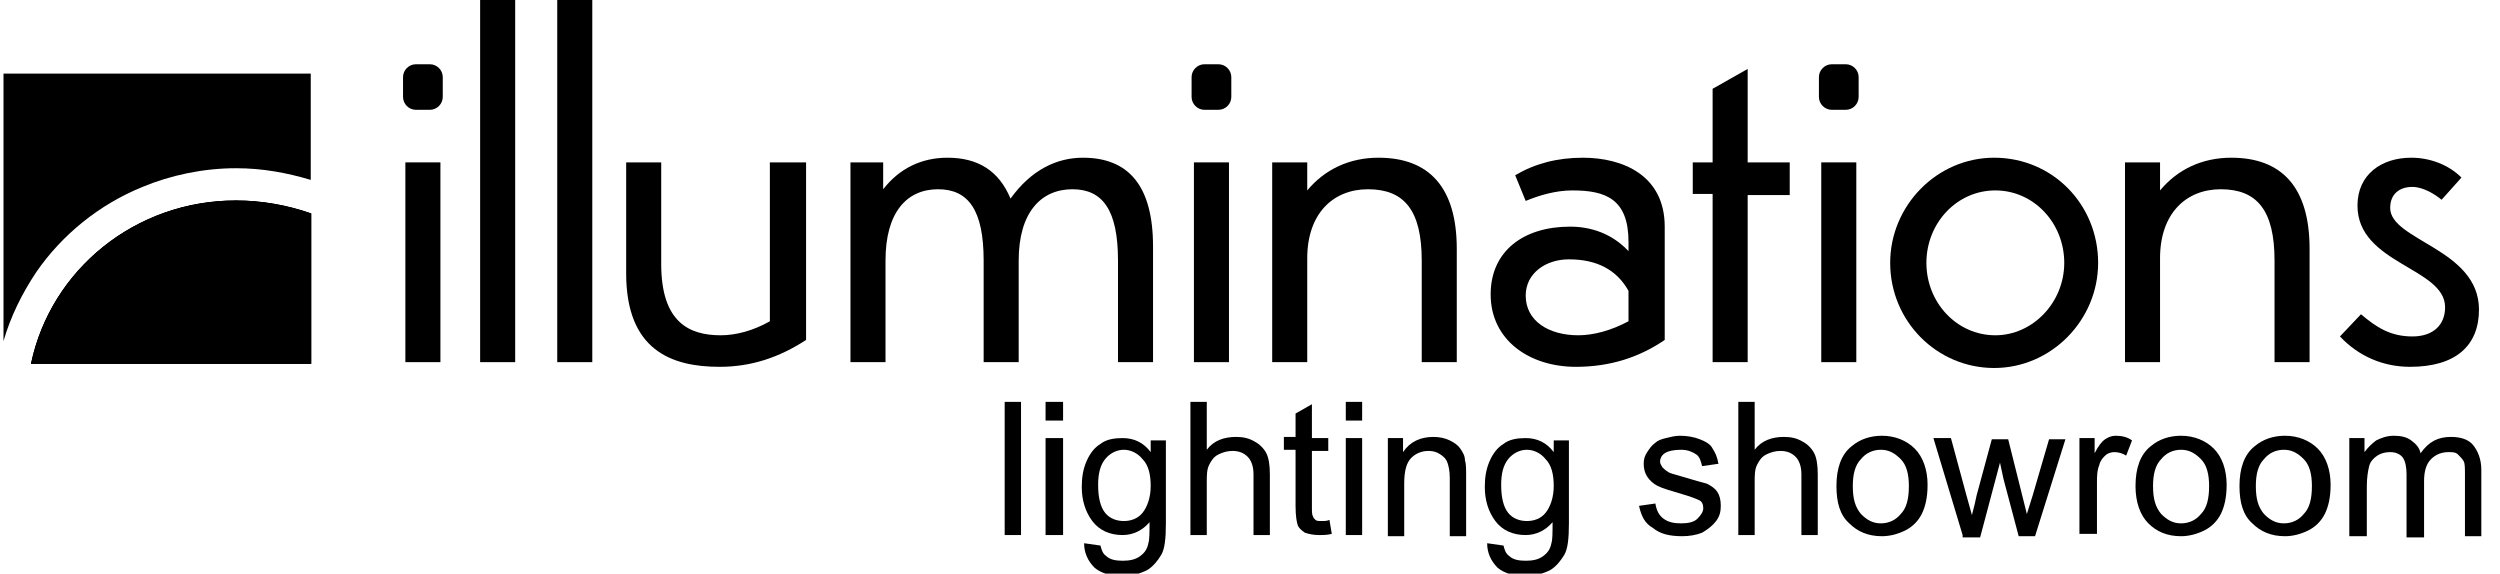 <?xml version="1.0" encoding="utf-8"?>
<!-- Generator: Adobe Illustrator 21.1.0, SVG Export Plug-In . SVG Version: 6.00 Build 0)  -->
<svg version="1.1" id="Layer_1" xmlns="http://www.w3.org/2000/svg" xmlns:xlink="http://www.w3.org/1999/xlink" x="0px" y="0px"
	 viewBox="0 0 214 49.1" style="enable-background:new 0 0 214 49.1;" xml:space="preserve">
<style type="text/css">
	.st0{stroke:#000002;stroke-width:8.119406e-02;stroke-miterlimit:2.613;}
	.st1{fill-rule:evenodd;clip-rule:evenodd;}
</style>
<g>
	<path class="st0" d="M2.7,31.1c1.7-8,8.9-13.9,17.5-13.9c2.2,0,4.4,0.4,6.4,1.1v12.8l0,0H2.7L2.7,31.1z"/>
	<path class="st0" d="M2.7,31.1c1.7-8,8.9-13.9,17.5-13.9c2.2,0,4.4,0.4,6.4,1.1v12.8l0,0H2.7L2.7,31.1z"/>
	<path d="M2.7,31.1c1.7-8,8.9-13.9,17.5-13.9c2.2,0,4.4,0.4,6.4,1.1v12.8l0,0H2.7L2.7,31.1z"/>
	<path d="M37.9,8.3c0,0.6-0.5,1.1-1.1,1.1h-1.2c-0.6,0-1.1-0.5-1.1-1.1V6.6c0-0.6,0.5-1.1,1.1-1.1h1.2c0.6,0,1.1,0.5,1.1,1.1V8.3
		L37.9,8.3z"/>
	<polygon points="34.7,31 37.7,31 37.7,13.9 34.7,13.9 34.7,31 	"/>
	<polygon points="41.1,31 44.1,31 44.1,0 41.1,0 41.1,31 	"/>
	<polygon points="47.7,31 50.7,31 50.7,0 47.7,0 47.7,31 	"/>
	<path d="M66,13.9h3v15.2c-2.3,1.5-4.7,2.3-7.4,2.3c-4.1,0-8-1.4-8-8v-9.5h3v8.7c0,5,2.4,6.1,5.1,6.1c1.3,0,2.8-0.4,4.2-1.2V13.9
		L66,13.9z"/>
	<path d="M72.6,13.9h3v2.3c1.4-1.8,3.3-2.7,5.5-2.7c2.6,0,4.4,1.1,5.4,3.5c1.8-2.5,4-3.5,6.2-3.5c3.9,0,6,2.4,6,7.6V31h-3v-8.7
		c0-4.3-1.3-6.1-3.9-6.1c-2.7,0-4.6,2-4.6,6.1V31h-3v-8.7c0-4.3-1.3-6.1-3.9-6.1c-2.7,0-4.5,2-4.5,6.1V31h-3V13.9L72.6,13.9z"/>
	<path d="M105.4,8.3c0,0.6-0.5,1.1-1.1,1.1h-1.2c-0.6,0-1.1-0.5-1.1-1.1V6.6c0-0.6,0.5-1.1,1.1-1.1h1.2c0.6,0,1.1,0.5,1.1,1.1V8.3
		L105.4,8.3z"/>
	<polygon points="102.2,31 105.2,31 105.2,13.9 102.2,13.9 102.2,31 	"/>
	<path d="M121.7,22.3c0-4.3-1.5-6.1-4.6-6.1c-3,0-5.2,2.1-5.2,5.9V31h-3V13.9h3v2.4c1.5-1.8,3.6-2.8,6.1-2.8c4.3,0,6.7,2.5,6.7,7.8
		V31h-3V22.3L121.7,22.3z"/>
	<path d="M139.4,24.9c-1-1.8-2.7-2.7-5.1-2.7c-2,0-3.7,1.2-3.7,3.1c0,2.2,2,3.4,4.5,3.4c1.3,0,2.8-0.4,4.3-1.2V24.9L139.4,24.9z
		 M139.4,20.7c0-3.7-2-4.4-4.8-4.4c-1.4,0-2.8,0.4-4,0.9l-0.9-2.2c1.7-1,3.6-1.5,5.8-1.5c3.4,0,7,1.5,7,5.9v9.7
		c-2.2,1.5-4.7,2.3-7.6,2.3c-4,0-7.3-2.3-7.3-6.2c0-3.7,2.8-5.8,6.8-5.8c1.8,0,3.6,0.6,5,2.1V20.7L139.4,20.7z"/>
	<path d="M159.1,8.3c0,0.6-0.5,1.1-1.1,1.1h-1.2c-0.6,0-1.1-0.5-1.1-1.1V6.6c0-0.6,0.5-1.1,1.1-1.1h1.2c0.6,0,1.1,0.5,1.1,1.1V8.3
		L159.1,8.3z"/>
	<polygon points="155.9,31 158.9,31 158.9,13.9 155.9,13.9 155.9,31 	"/>
	<path d="M164.9,22.5c0,3.4,2.6,6.2,5.9,6.2c3.2,0,5.9-2.8,5.9-6.2c0-3.4-2.6-6.2-5.9-6.2C167.5,16.3,164.9,19.1,164.9,22.5
		L164.9,22.5z M179.6,22.5c0,4.9-4,9-8.9,9c-4.9,0-8.9-4-8.9-9c0-4.9,4-9,8.9-9C175.7,13.5,179.6,17.5,179.6,22.5L179.6,22.5z"/>
	<path d="M194.7,22.3c0-4.3-1.5-6.1-4.6-6.1c-3,0-5.2,2.1-5.2,5.9V31h-3V13.9h3v2.4c1.5-1.8,3.6-2.8,6.1-2.8c4.3,0,6.7,2.5,6.7,7.8
		V31h-3V22.3L194.7,22.3z"/>
	<path d="M209,17.1c-0.6-0.5-1.6-1.1-2.5-1.1c-1.1,0-1.9,0.6-1.9,1.8c0,2.8,7.6,3.5,7.6,8.7c0,3.1-2,4.9-5.9,4.9
		c-2.3,0-4.4-0.9-6-2.6l1.8-1.9c1.3,1.1,2.5,1.9,4.4,1.9c1.8,0,2.8-1,2.8-2.5c0-3.4-7.5-3.7-7.5-8.7c0-2.7,2.1-4.1,4.6-4.1
		c1.6,0,3.2,0.6,4.3,1.7L209,17.1L209,17.1z"/>
	<polygon points="153.1,13.9 153.1,13.9 149.6,13.9 149.6,5.9 146.6,7.6 146.6,13.9 144.9,13.9 144.9,16.6 146.6,16.6 146.6,31 
		149.6,31 149.6,16.7 153.2,16.7 153.2,13.9 153.1,13.9 	"/>
	<path class="st1" d="M0.3,6.3h26.3v9.1c-2-0.6-4.1-1-6.4-1c-2.8,0-5.6,0.6-8,1.6c-3.7,1.5-6.9,4.1-9.1,7.3
		c-1.2,1.8-2.2,3.8-2.8,5.9V6.3L0.3,6.3z"/>
	<polygon points="86,45.8 86,34.4 87.4,34.4 87.4,45.8 86,45.8 	"/>
	<path d="M89.5,36v-1.6H91V36H89.5L89.5,36z M89.5,45.8v-8.3H91v8.3H89.5L89.5,45.8z"/>
	<path d="M92.8,46.5l1.4,0.2c0.1,0.4,0.2,0.7,0.5,0.9c0.3,0.3,0.8,0.4,1.4,0.4c0.6,0,1.1-0.1,1.5-0.4c0.4-0.3,0.6-0.6,0.7-1.1
		c0.1-0.3,0.1-0.9,0.1-1.8c-0.6,0.7-1.4,1.1-2.3,1.1c-1.1,0-2-0.4-2.6-1.2c-0.6-0.8-0.9-1.8-0.9-2.9c0-0.8,0.1-1.5,0.4-2.2
		c0.3-0.7,0.7-1.2,1.2-1.5c0.5-0.4,1.2-0.5,1.9-0.5c1,0,1.8,0.4,2.4,1.2v-1h1.3v7.1c0,1.3-0.1,2.2-0.4,2.7c-0.3,0.5-0.7,1-1.2,1.3
		c-0.6,0.3-1.3,0.5-2.1,0.5c-1,0-1.8-0.2-2.4-0.7C93.1,48,92.8,47.3,92.8,46.5L92.8,46.5z M94,41.5c0,1.1,0.2,1.9,0.6,2.4
		c0.4,0.5,1,0.7,1.6,0.7c0.6,0,1.2-0.2,1.6-0.7c0.4-0.5,0.7-1.3,0.7-2.3c0-1-0.2-1.8-0.7-2.3c-0.4-0.5-1-0.8-1.6-0.8
		c-0.6,0-1.2,0.3-1.6,0.8C94.2,39.8,94,40.5,94,41.5L94,41.5z"/>
	<path d="M101.9,45.8V34.4h1.4v4.1c0.6-0.8,1.5-1.1,2.5-1.1c0.6,0,1.1,0.1,1.6,0.4c0.4,0.2,0.8,0.6,1,1c0.2,0.4,0.3,1,0.3,1.8v5.2
		h-1.4v-5.2c0-0.7-0.2-1.2-0.5-1.5c-0.3-0.3-0.7-0.5-1.3-0.5c-0.4,0-0.8,0.1-1.2,0.3c-0.4,0.2-0.6,0.5-0.8,0.9
		c-0.2,0.4-0.2,0.9-0.2,1.5v4.5H101.9L101.9,45.8z"/>
	<path d="M113.8,44.5l0.2,1.2c-0.4,0.1-0.7,0.1-1.1,0.1c-0.5,0-0.9-0.1-1.2-0.2c-0.3-0.2-0.5-0.4-0.6-0.6c-0.1-0.3-0.2-0.8-0.2-1.7
		v-4.8h-1v-1.1h1v-2l1.4-0.8v2.9h1.4v1.1h-1.4v4.8c0,0.4,0,0.7,0.1,0.8c0,0.1,0.1,0.2,0.2,0.3c0.1,0.1,0.3,0.1,0.5,0.1
		C113.4,44.6,113.6,44.6,113.8,44.5L113.8,44.5z"/>
	<path d="M115.2,36v-1.6h1.4V36H115.2L115.2,36z M115.2,45.8v-8.3h1.4v8.3H115.2L115.2,45.8z"/>
	<path d="M118.8,45.8v-8.3h1.3v1.2c0.6-0.9,1.5-1.3,2.6-1.3c0.5,0,1,0.1,1.4,0.3c0.4,0.2,0.7,0.4,0.9,0.7c0.2,0.3,0.4,0.6,0.4,1
		c0.1,0.3,0.1,0.7,0.1,1.4v5.1h-1.4v-5c0-0.6-0.1-1-0.2-1.3c-0.1-0.3-0.3-0.5-0.6-0.7c-0.3-0.2-0.6-0.3-1-0.3
		c-0.6,0-1.1,0.2-1.5,0.6c-0.4,0.4-0.6,1.1-0.6,2.2v4.5H118.8L118.8,45.8z"/>
	<path d="M127.3,46.5l1.4,0.2c0.1,0.4,0.2,0.7,0.5,0.9c0.3,0.3,0.8,0.4,1.4,0.4c0.6,0,1.1-0.1,1.5-0.4c0.4-0.3,0.6-0.6,0.7-1.1
		c0.1-0.3,0.1-0.9,0.1-1.8c-0.6,0.7-1.4,1.1-2.3,1.1c-1.1,0-2-0.4-2.6-1.2c-0.6-0.8-0.9-1.8-0.9-2.9c0-0.8,0.1-1.5,0.4-2.2
		c0.3-0.7,0.7-1.2,1.2-1.5c0.5-0.4,1.2-0.5,1.9-0.5c1,0,1.8,0.4,2.4,1.2v-1h1.3v7.1c0,1.3-0.1,2.2-0.4,2.7c-0.3,0.5-0.7,1-1.2,1.3
		c-0.6,0.3-1.3,0.5-2.1,0.5c-1,0-1.8-0.2-2.4-0.7C127.6,48,127.3,47.3,127.3,46.5L127.3,46.5z M128.5,41.5c0,1.1,0.2,1.9,0.6,2.4
		c0.4,0.5,1,0.7,1.6,0.7c0.6,0,1.2-0.2,1.6-0.7c0.4-0.5,0.7-1.3,0.7-2.3c0-1-0.2-1.8-0.7-2.3c-0.4-0.5-1-0.8-1.6-0.8
		c-0.6,0-1.2,0.3-1.6,0.8C128.7,39.8,128.5,40.5,128.5,41.5L128.5,41.5z"/>
	<path d="M140.3,43.3l1.4-0.2c0.1,0.6,0.3,1,0.7,1.3c0.4,0.3,0.9,0.4,1.5,0.4c0.6,0,1.1-0.1,1.4-0.4c0.3-0.3,0.5-0.6,0.5-0.9
		c0-0.3-0.1-0.6-0.4-0.7c-0.2-0.1-0.7-0.3-1.4-0.5c-1-0.3-1.7-0.5-2.1-0.7c-0.4-0.2-0.7-0.5-0.9-0.8c-0.2-0.3-0.3-0.7-0.3-1.1
		c0-0.4,0.1-0.7,0.3-1c0.2-0.3,0.4-0.6,0.7-0.8c0.2-0.2,0.5-0.3,0.9-0.4c0.4-0.1,0.8-0.2,1.2-0.2c0.6,0,1.2,0.1,1.7,0.3
		c0.5,0.2,0.9,0.4,1.1,0.8c0.2,0.3,0.4,0.7,0.5,1.3l-1.4,0.2c-0.1-0.4-0.2-0.8-0.5-1c-0.3-0.2-0.7-0.4-1.3-0.4
		c-0.6,0-1.1,0.1-1.4,0.3c-0.3,0.2-0.4,0.5-0.4,0.7c0,0.2,0.1,0.3,0.2,0.5c0.1,0.1,0.3,0.3,0.5,0.4c0.1,0.1,0.5,0.2,1.2,0.4
		c1,0.3,1.7,0.5,2.1,0.6c0.4,0.2,0.7,0.4,0.9,0.7c0.2,0.3,0.3,0.7,0.3,1.2c0,0.5-0.1,0.9-0.4,1.3c-0.3,0.4-0.7,0.7-1.2,1
		c-0.5,0.2-1.1,0.3-1.7,0.3c-1.1,0-1.9-0.2-2.5-0.7C140.8,44.8,140.5,44.2,140.3,43.3L140.3,43.3z"/>
	<path d="M148.8,45.8V34.4h1.4v4.1c0.6-0.8,1.5-1.1,2.5-1.1c0.6,0,1.1,0.1,1.6,0.4c0.4,0.2,0.8,0.6,1,1c0.2,0.4,0.3,1,0.3,1.8v5.2
		h-1.4v-5.2c0-0.7-0.2-1.2-0.5-1.5c-0.3-0.3-0.7-0.5-1.3-0.5c-0.4,0-0.8,0.1-1.2,0.3c-0.4,0.2-0.6,0.5-0.8,0.9
		c-0.2,0.4-0.2,0.9-0.2,1.5v4.5H148.8L148.8,45.8z"/>
	<path d="M157.2,41.6c0-1.5,0.4-2.7,1.3-3.4c0.7-0.6,1.6-0.9,2.6-0.9c1.1,0,2.1,0.4,2.8,1.1c0.7,0.7,1.1,1.8,1.1,3.1
		c0,1.1-0.2,1.9-0.5,2.5c-0.3,0.6-0.8,1.1-1.4,1.4c-0.6,0.3-1.3,0.5-2,0.5c-1.2,0-2.1-0.4-2.8-1.1C157.5,44.1,157.2,43,157.2,41.6
		L157.2,41.6z M158.6,41.6c0,1.1,0.2,1.8,0.7,2.4c0.5,0.5,1,0.8,1.7,0.8c0.7,0,1.3-0.3,1.7-0.8c0.5-0.5,0.7-1.3,0.7-2.4
		c0-1-0.2-1.8-0.7-2.3c-0.5-0.5-1-0.8-1.7-0.8c-0.7,0-1.3,0.3-1.7,0.8C158.8,39.8,158.6,40.6,158.6,41.6L158.6,41.6z"/>
	<path d="M168,45.8l-2.5-8.3h1.5l1.3,4.8l0.5,1.8c0-0.1,0.2-0.7,0.4-1.7l1.3-4.8h1.4l1.2,4.8l0.4,1.6l0.5-1.6l1.4-4.8h1.4l-2.6,8.3
		h-1.4l-1.3-4.9l-0.3-1.4l-1.7,6.4H168L168,45.8z"/>
	<path d="M178,45.8v-8.3h1.3v1.3c0.3-0.6,0.6-1,0.9-1.2c0.3-0.2,0.6-0.3,0.9-0.3c0.5,0,1,0.1,1.4,0.4l-0.5,1.3
		c-0.3-0.2-0.7-0.3-1-0.3c-0.3,0-0.6,0.1-0.8,0.3c-0.2,0.2-0.4,0.4-0.5,0.8c-0.2,0.5-0.2,1-0.2,1.6v4.3H178L178,45.8z"/>
	<path d="M182.8,41.6c0-1.5,0.4-2.7,1.3-3.4c0.7-0.6,1.6-0.9,2.6-0.9c1.1,0,2.1,0.4,2.8,1.1c0.7,0.7,1.1,1.8,1.1,3.1
		c0,1.1-0.2,1.9-0.5,2.5c-0.3,0.6-0.8,1.1-1.4,1.4c-0.6,0.3-1.3,0.5-2,0.5c-1.2,0-2.1-0.4-2.8-1.1C183.2,44.1,182.8,43,182.8,41.6
		L182.8,41.6z M184.3,41.6c0,1.1,0.2,1.8,0.7,2.4c0.5,0.5,1,0.8,1.7,0.8c0.7,0,1.3-0.3,1.7-0.8c0.5-0.5,0.7-1.3,0.7-2.4
		c0-1-0.2-1.8-0.7-2.3c-0.5-0.5-1-0.8-1.7-0.8c-0.7,0-1.3,0.3-1.7,0.8C184.5,39.8,184.3,40.6,184.3,41.6L184.3,41.6z"/>
	<path d="M191.7,41.6c0-1.5,0.4-2.7,1.3-3.4c0.7-0.6,1.6-0.9,2.6-0.9c1.1,0,2.1,0.4,2.8,1.1c0.7,0.7,1.1,1.8,1.1,3.1
		c0,1.1-0.2,1.9-0.5,2.5c-0.3,0.6-0.8,1.1-1.4,1.4c-0.6,0.3-1.3,0.5-2,0.5c-1.2,0-2.1-0.4-2.8-1.1C192,44.1,191.7,43,191.7,41.6
		L191.7,41.6z M193.1,41.6c0,1.1,0.2,1.8,0.7,2.4c0.5,0.5,1,0.8,1.7,0.8c0.7,0,1.3-0.3,1.7-0.8c0.5-0.5,0.7-1.3,0.7-2.4
		c0-1-0.2-1.8-0.7-2.3c-0.5-0.5-1-0.8-1.7-0.8c-0.7,0-1.3,0.3-1.7,0.8C193.3,39.8,193.1,40.6,193.1,41.6L193.1,41.6z"/>
	<path d="M201.1,45.8v-8.3h1.3v1.2c0.3-0.4,0.6-0.7,1-1c0.4-0.2,0.9-0.4,1.5-0.4c0.6,0,1.1,0.1,1.5,0.4c0.4,0.3,0.7,0.6,0.8,1.1
		c0.7-1,1.5-1.4,2.6-1.4c0.8,0,1.5,0.2,1.9,0.7c0.4,0.5,0.7,1.2,0.7,2.1v5.7h-1.4v-5.2c0-0.6,0-1-0.1-1.2c-0.1-0.2-0.3-0.4-0.5-0.6
		c-0.2-0.2-0.5-0.2-0.8-0.2c-0.6,0-1.1,0.2-1.5,0.6c-0.4,0.4-0.6,1-0.6,1.9v4.8H206v-5.4c0-0.6-0.1-1.1-0.3-1.4
		c-0.2-0.3-0.6-0.5-1.1-0.5c-0.4,0-0.8,0.1-1.1,0.3s-0.6,0.5-0.7,0.9c-0.1,0.4-0.2,1-0.2,1.7v4.3H201.1L201.1,45.8z"/>
</g>
</svg>
